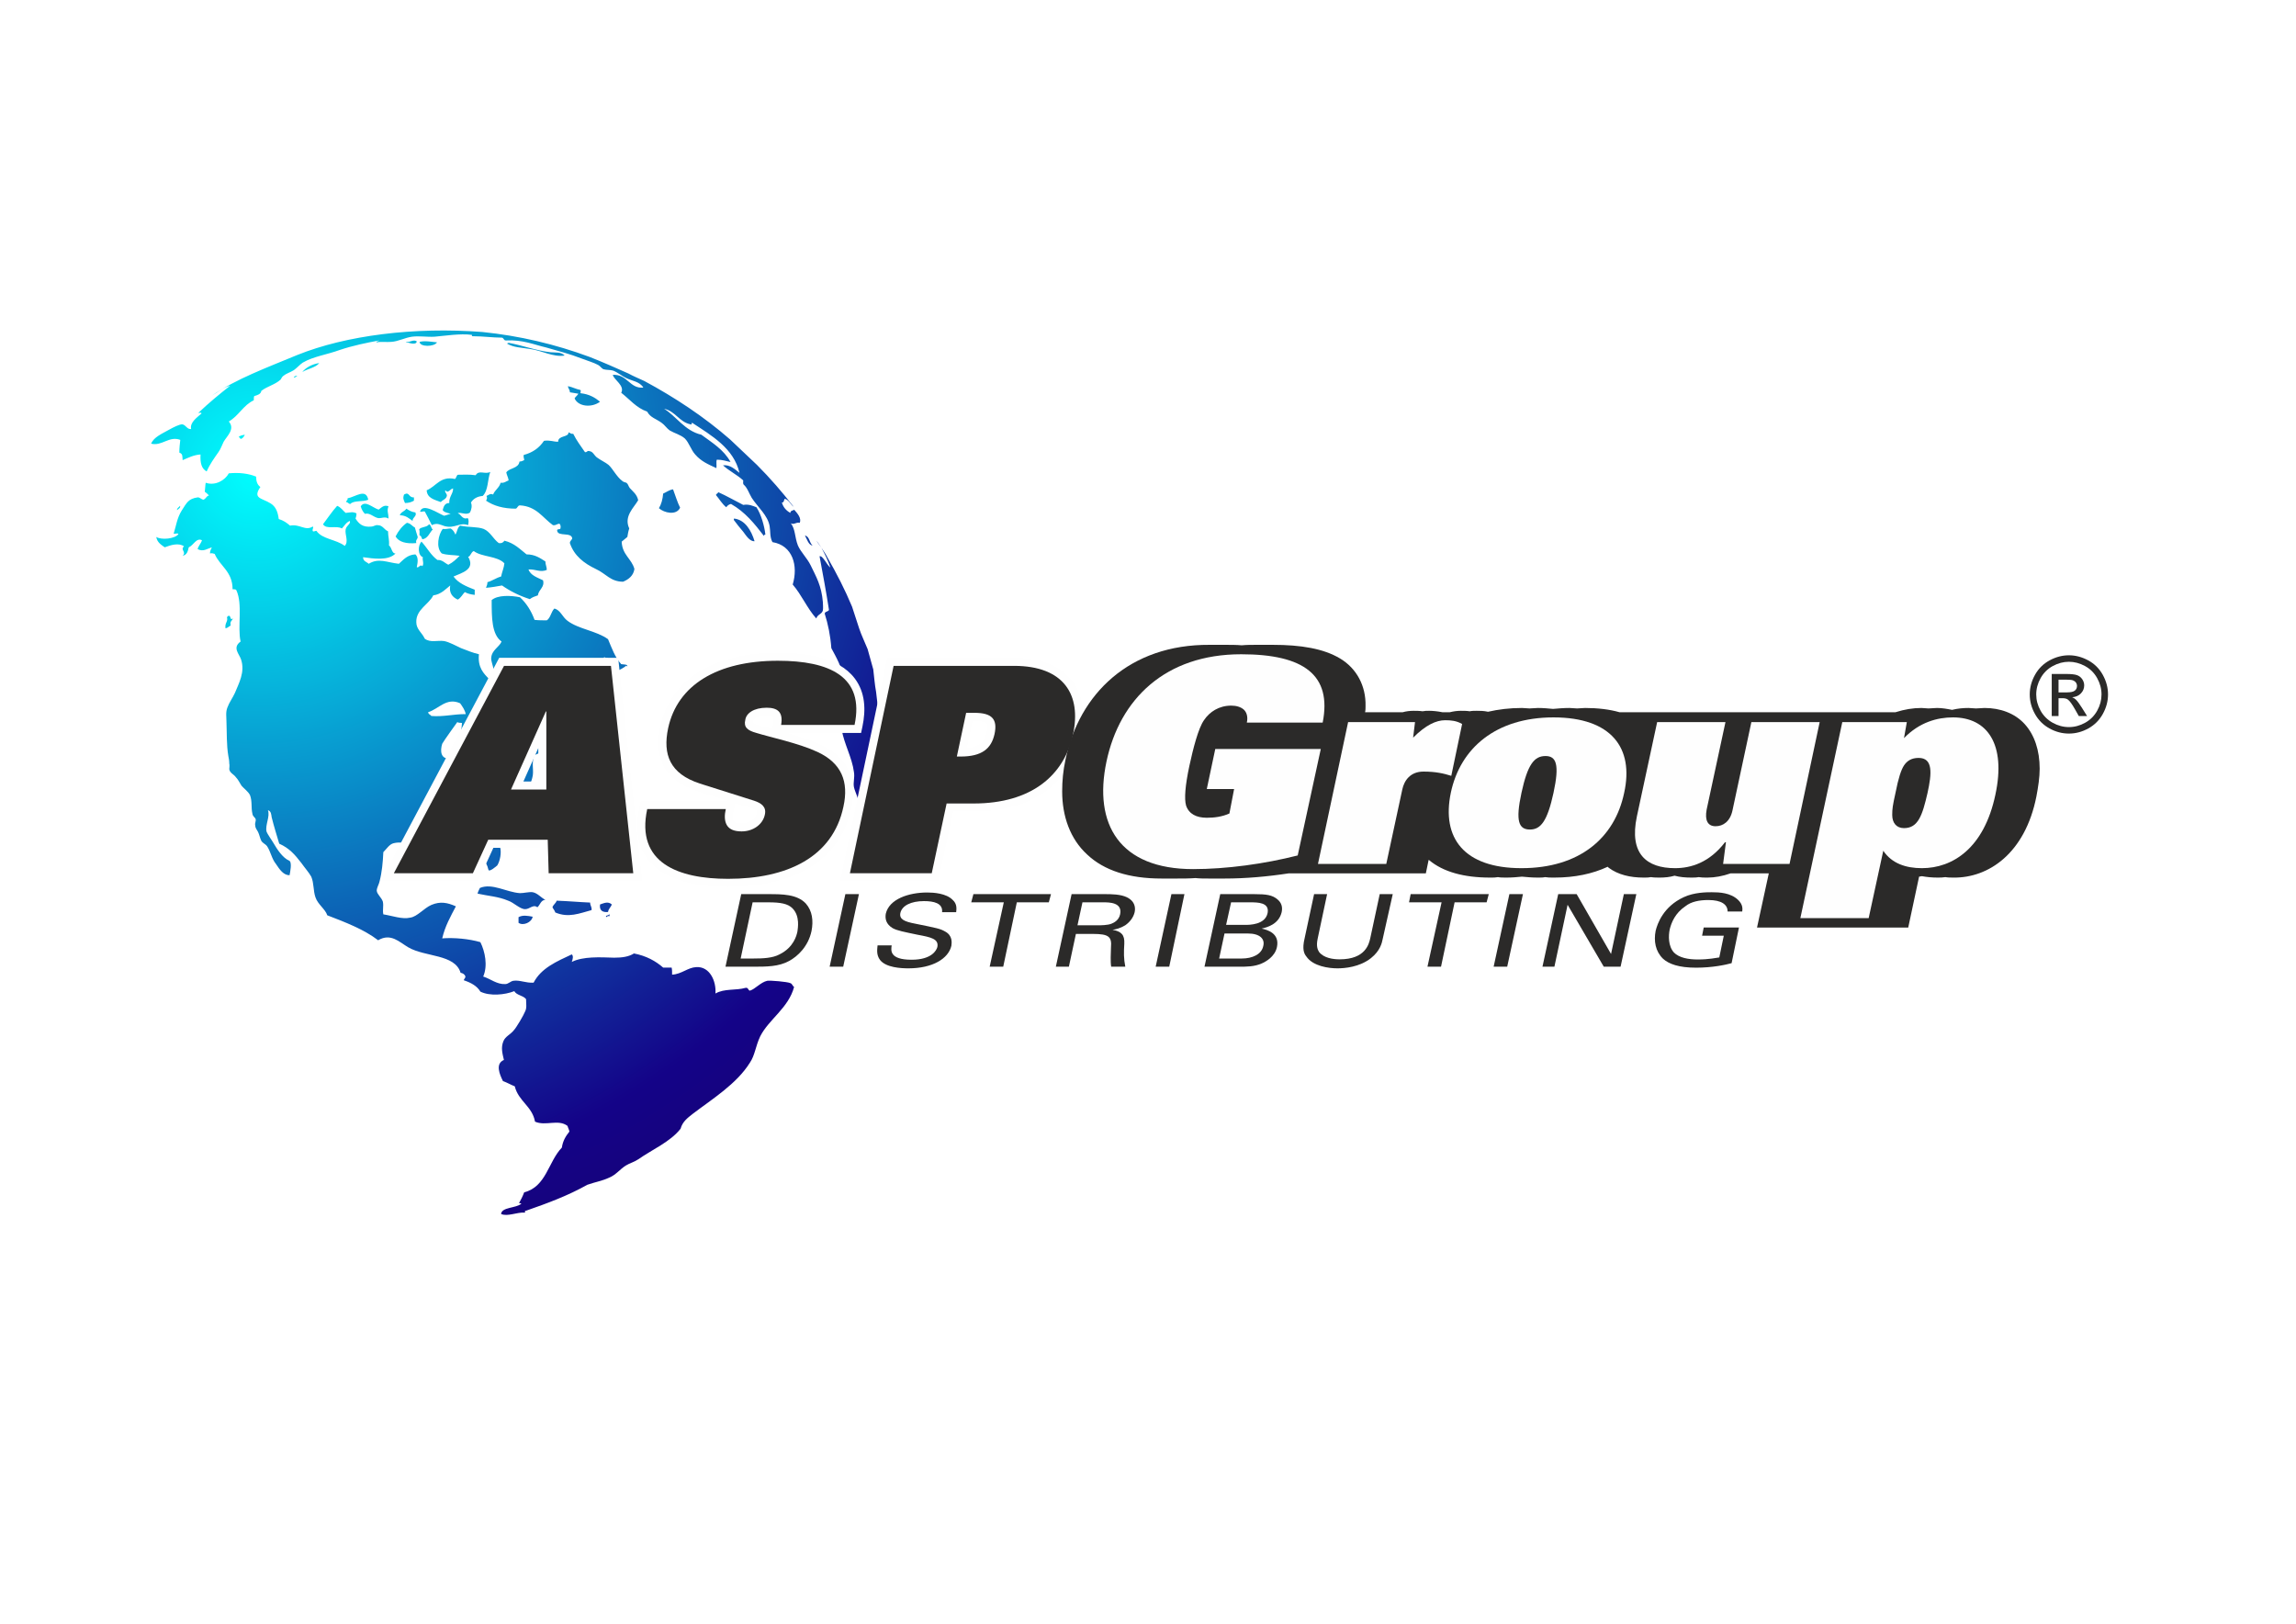 <?xml version="1.0" encoding="UTF-8"?>
<svg xmlns="http://www.w3.org/2000/svg" xmlns:xlink="http://www.w3.org/1999/xlink" width="841.89pt" height="595.276pt" viewBox="0 0 841.89 595.276" version="1.1">
<defs>
<clipPath id="clip1">
  <path d="M 55 121 L 326 121 L 326 446 L 55 446 Z M 55 121 "/>
</clipPath>
<clipPath id="clip2">
  <path d="M 146.602 188.906 C 148.848 188.906 150.059 190.113 151.266 190.977 C 151.266 189.594 152.996 189.25 152.305 187.867 C 150.922 187.695 150.059 187.176 149.023 186.484 C 148.332 187.523 146.949 187.695 146.602 188.906 Z M 126.91 184.066 C 127.602 184.066 127.773 184.758 128.465 184.758 C 129.676 183.375 133.129 184.066 135.031 183.203 C 134.164 178.887 130.367 182.168 127.43 182.688 C 127.602 183.551 126.91 183.375 126.91 184.066 Z M 110.848 136.391 C 112.746 135.184 115.684 134.836 117.066 133.109 C 114.301 133.457 111.883 135.012 110.848 136.391 Z M 138.828 186.832 C 136.586 186.141 133.82 183.203 132.266 185.621 C 132.613 186.832 133.129 187.695 133.82 188.387 C 135.547 187.867 136.93 189.594 138.656 189.941 C 139.867 190.113 141.074 189.25 142.457 190.113 C 142.457 188.039 141.766 187.352 142.457 185.621 C 140.73 184.93 139.867 186.141 138.828 186.832 Z M 152.648 199.098 C 152.305 197.887 153.168 197.715 153.168 196.852 C 152.82 195.812 152.477 194.605 152.133 193.395 C 151.094 192.879 150.574 191.84 149.195 191.668 C 147.469 192.879 146.086 194.605 145.047 196.676 C 146.258 198.75 149.023 199.441 152.648 199.098 Z M 148.504 184.414 C 149.887 184.414 150.922 184.066 151.785 183.551 L 151.785 182.34 C 149.711 182.512 150.23 180.094 148.156 181.305 C 147.641 182.688 147.984 183.203 148.504 184.414 Z M 152.82 125.164 C 151.957 124.473 150.574 125.164 149.887 125.336 C 149.195 125.164 148.156 125.508 149.367 125.508 C 150.402 125.855 152.648 126.547 152.82 125.164 Z M 212.762 142.957 C 211.035 142.609 209.996 141.918 208.27 141.574 C 208.27 142.438 208.961 142.785 208.961 143.82 C 209.996 143.992 211.035 144.164 212.07 144.34 C 211.727 145.027 211.035 145.375 210.688 146.066 C 212.07 149.176 217.078 149.52 220.016 147.273 C 218.117 145.719 216.043 144.512 212.934 144.164 C 212.59 143.82 213.281 143.301 212.762 142.957 Z M 108.945 137.773 C 108.254 137.773 107.91 137.945 107.738 138.465 C 108.254 138.465 109.465 137.43 108.945 137.773 Z M 202.57 332.621 C 202.914 333.312 203.434 333.832 203.605 334.523 C 208.441 336.594 212.418 334.867 216.906 333.66 C 217.078 332.449 216.391 332.105 216.391 330.895 C 212.242 330.723 208.789 330.375 204.125 330.203 C 203.781 331.242 202.914 331.586 202.57 332.621 Z M 190.133 336.25 L 190.133 338.324 C 191.859 339.531 194.969 338.148 195.316 336.078 C 193.414 335.73 191.688 335.387 190.133 336.25 Z M 222.434 336.25 C 222.609 335.902 222.953 335.73 223.473 335.902 C 223.473 335.559 223.645 335.215 223.297 335.215 C 223.297 335.73 221.57 335.559 222.434 336.25 Z M 89.773 159.367 C 88.91 159.539 87.871 159.711 87.527 160.23 C 87.871 160.402 88.047 160.574 88.219 160.922 C 89.082 160.75 89.426 160.059 89.773 159.367 Z M 82.691 230.363 C 83.555 230.188 83.898 229.672 84.59 229.324 C 84.246 227.77 84.938 227.77 85.453 226.734 C 84.07 227.598 84.938 225.699 83.727 225.699 C 83.727 226.043 83.383 226.043 83.207 226.215 C 83.727 227.941 82.344 228.289 82.691 230.363 Z M 220.016 331.586 C 219.672 334.004 221.227 334.523 222.953 334.348 C 223.125 333.141 223.988 332.621 224.336 331.586 C 222.953 330.375 221.57 331.066 220.016 331.586 Z M 65.934 185.449 C 65.762 185.969 64.898 186.141 64.898 187.004 C 65.418 186.66 66.453 185.969 65.934 185.449 Z M 197.043 332.621 C 198.078 331.758 198.25 330.031 199.98 329.859 C 198.598 329.34 197.215 327.441 195.316 327.094 C 193.934 326.922 192.207 327.441 190.652 327.441 C 185.641 327.094 180.461 323.641 175.969 325.539 C 175.621 326.23 175.277 326.922 175.105 327.613 C 178.906 328.477 182.707 328.648 186.332 330.203 C 188.406 330.895 190.652 333.312 192.551 333.312 C 194.277 333.312 195.488 331.414 197.043 332.621 Z M 280.648 195.988 C 280.301 192.879 279.094 188.559 277.367 185.969 C 275.984 185.449 274.602 184.758 272.527 185.105 C 269.418 183.551 266.484 181.82 263.375 180.441 C 263.199 180.957 262.684 180.957 262.512 181.477 C 263.719 182.859 264.754 184.758 266.309 185.969 C 266.656 185.449 267.176 184.93 268.039 184.758 C 273.219 187.695 276.676 192.012 280.129 196.504 C 280.129 196.16 280.301 195.988 280.648 195.988 Z M 297.922 199.961 C 296.711 198.922 296.887 196.676 295.156 196.332 C 295.848 197.543 296.539 199.961 297.922 199.961 Z M 323.66 275.617 C 322.969 268.191 322.105 260.938 321.242 253.68 C 320.723 250.918 320.551 248.152 320.203 245.391 C 319.512 242.797 318.824 240.379 318.133 237.961 C 317.094 235.371 315.887 232.953 315.023 230.363 C 314.16 227.77 313.297 225.008 312.43 222.414 C 309.84 216.195 306.73 210.152 303.449 204.449 C 302.758 203.07 301.895 201.859 301.203 200.824 C 302.414 203.07 303.621 205.488 304.484 208.078 C 303.102 207.043 301.723 203.586 300.512 203.934 C 301.723 210.496 302.93 216.887 303.969 223.625 C 303.621 224.316 302.414 224.145 302.414 225.008 C 303.621 228.809 304.484 232.953 304.832 237.617 C 306.559 240.898 308.977 244.871 309.148 249.016 C 309.148 251.781 308.285 254.543 308.285 257.309 C 308.113 260.59 308.285 264.219 308.633 267.5 C 309.496 272.684 312.43 277.691 313.121 283.047 C 313.469 285.121 312.777 286.848 313.121 288.574 C 313.641 290.82 315.195 293.066 314.848 295.656 C 315.715 296 316.922 295.828 317.785 296.176 C 318.305 297.555 318.996 298.766 318.996 300.492 C 320.031 300.84 320.723 301.184 321.586 301.527 C 322.277 296.348 324.867 291.684 325.043 286.5 C 325.043 283.047 324.176 279.246 323.66 275.617 Z M 301.203 200.824 C 300.512 199.785 299.996 198.922 299.305 198.23 C 299.996 199.098 300.512 199.961 301.203 200.824 Z M 168.715 257.828 C 169.578 259.035 170.441 260.246 170.785 261.801 C 166.121 261.801 162.668 262.836 158.176 262.492 C 157.832 261.973 157.141 261.973 156.969 261.109 C 160.941 259.898 163.703 255.582 168.715 257.828 Z M 166.121 275.273 C 165.777 276.137 165.258 277 165.258 278.035 C 161.633 278.555 161.285 275.445 162.148 272.684 C 162.668 271.645 167.676 264.734 167.676 264.734 C 168.195 265.082 168.887 264.91 169.406 265.082 C 169.23 267.5 168.887 269.918 167.852 272.164 C 167.504 273.199 166.812 274.238 166.121 275.273 Z M 179.25 265.945 C 179.77 266.809 180.113 267.672 179.941 269.227 C 178.387 269.574 176.66 269.746 175.105 269.055 C 176.141 266.809 173.031 264.391 171.305 263.699 C 172.859 261.281 173.723 262.145 175.621 263.355 C 177.004 264.391 178.387 265.082 179.25 265.945 Z M 185.641 269.055 C 186.504 269.227 186.68 269.918 187.543 269.746 C 187.887 269.574 187.887 269.055 187.887 268.711 L 188.75 268.711 C 189.27 269.398 188.922 269.574 189.098 270.609 C 188.234 271.129 187.023 271.301 185.816 271.473 C 185.469 270.953 185.297 269.918 185.641 269.055 Z M 289.801 360.434 C 288.766 359.914 282.375 359.395 281.34 359.57 C 278.922 360.086 276.848 362.68 274.949 363.195 C 274.258 363.023 274.43 361.988 273.391 362.16 C 269.766 363.195 265.621 362.332 262.336 364.234 C 262.684 359.742 260.266 354.215 255.254 354.559 C 252.145 354.73 249.898 357.152 246.445 357.324 C 246.445 356.289 246.445 355.422 246.273 354.73 L 243.164 354.73 C 240.398 352.312 236.945 350.414 232.453 349.551 C 230.555 350.758 228.137 351.105 225.199 351.105 C 220.016 350.934 213.797 350.586 209.652 352.66 C 209.996 351.797 210.344 350.414 209.652 349.895 C 204.125 352.488 198.426 354.906 195.66 360.262 C 192.723 360.434 190.652 359.223 188.234 359.57 C 187.195 359.742 186.332 360.777 185.297 360.777 C 182.188 360.949 179.941 358.879 177.18 358.016 C 178.906 354.043 177.867 348.859 176.141 345.406 C 171.996 344.195 166.469 343.676 162.148 344.023 C 163.188 339.531 165.258 335.902 167.16 332.277 C 164.051 330.895 161.457 330.375 158.176 331.758 C 155.414 332.969 152.996 336.078 150.402 336.422 C 147.469 337.113 143.84 335.73 140.559 335.215 C 140.211 333.484 140.73 332.277 140.383 330.551 C 139.867 328.996 138.312 327.957 138.141 326.574 C 138.141 325.367 139.004 324.156 139.176 323.121 C 140.039 319.84 140.383 316.211 140.559 312.41 C 141.766 311.203 142.805 309.477 144.355 309.129 C 148.848 308.094 150.574 310.684 153.684 310.855 C 154.895 311.031 156.793 310.684 157.832 310.168 C 158.867 309.82 159.559 308.438 160.941 308.094 C 164.223 307.059 167.504 307.402 170.961 307.23 C 173.551 307.23 174.07 307.574 174.758 310.34 C 175.797 313.621 178.387 315.52 179.078 318.805 C 179.25 320.012 182.188 317.422 182.359 317.25 C 183.395 315.52 183.914 312.586 183.395 310.684 C 183.051 309.301 182.016 308.266 181.496 306.883 C 180.977 305.676 181.152 304.293 180.633 303.086 C 182.531 299.285 187.023 298.418 189.613 295.656 C 190.48 294.621 191.516 293.238 192.207 292.027 C 193.07 290.301 194.625 287.363 195.141 285.293 C 196.008 282.527 194.625 279.938 196.008 276.828 C 198.941 275.445 202.227 274.41 204.645 272.684 C 204.125 272.164 203.605 271.645 203.434 270.781 C 204.297 269.398 205.68 267.5 206.543 266.809 C 207.234 262.664 207.754 258.52 208.441 254.543 C 209.996 254.027 211.035 252.988 212.934 252.816 C 212.934 252.125 212.07 251.953 212.242 250.918 C 210.688 250.918 207.406 250.918 206.887 249.191 C 209.652 245.391 216.906 247.117 220.363 244.008 C 220.707 242.797 221.055 241.762 221.57 240.898 C 222.262 241.418 222.781 241.07 223.125 241.59 C 222.609 243.664 221.57 246.254 222.262 248.152 C 224.508 246.598 227.617 245.734 229.691 244.008 C 229.691 244.18 229.863 244.18 230.035 244.352 C 230.207 243.488 228.828 243.664 227.789 243.488 C 225.543 241.07 224.336 237.617 222.953 234.336 C 218.637 231.227 212.242 230.707 208.098 227.598 C 206.199 226.215 205.508 223.625 203.262 223.105 C 202.051 224.316 201.879 226.562 200.496 227.426 C 198.941 227.426 197.387 227.426 196.008 227.254 C 194.797 223.969 193.07 221.207 190.652 218.961 C 187.195 218.27 182.531 218.098 180.285 219.996 C 180.285 226.387 180.285 232.605 183.914 235.199 C 183.051 237.27 180.285 238.309 180.113 241.242 C 179.941 243.316 182.879 247.637 179.422 249.016 C 177.352 246.945 175.105 244.699 175.621 239.863 C 173.379 239.344 171.305 238.48 169.059 237.617 C 167.16 236.754 164.742 235.371 162.84 235.023 C 160.422 234.68 157.832 235.715 155.758 234.16 C 154.723 231.914 152.648 230.707 152.648 228.117 C 152.477 223.453 157.312 221.551 158.867 218.27 C 161.805 217.926 163.703 215.68 165.086 214.641 C 164.566 217.406 165.949 218.961 167.852 219.824 C 169.059 219.133 169.578 217.926 170.441 217.062 C 171.305 217.578 172.516 217.926 174.07 218.098 L 174.07 216.195 C 170.961 214.988 168.023 213.777 166.297 211.359 C 169.406 209.977 174.414 208.77 171.648 204.105 C 172.516 204.105 172.688 202.379 173.723 202.031 C 176.66 204.277 182.359 203.758 184.949 206.523 C 184.777 208.25 184.086 209.633 183.742 211.359 C 181.84 211.879 180.633 212.914 178.73 213.434 C 178.73 214.469 178.387 214.816 178.215 215.508 C 180.285 215.332 182.188 214.988 184.086 214.641 C 187.023 216.715 190.48 218.441 194.277 219.652 C 195.141 218.961 196.18 218.617 197.215 218.27 C 197.562 216.023 199.805 215.332 199.117 212.742 C 197.043 211.707 194.625 211.016 193.762 208.77 C 196.352 208.598 198.078 209.977 200.496 208.941 C 200.496 207.734 199.98 207.043 199.98 205.832 C 198.078 204.625 196.18 203.242 193.07 203.242 C 190.652 201.34 188.578 199.098 184.949 198.23 C 184.605 198.75 184.086 199.27 182.879 199.098 C 180.805 197.543 179.77 194.949 177.352 193.914 C 175.105 193.051 171.996 193.395 168.715 192.703 C 167.676 193.395 167.676 194.949 166.984 195.988 C 166.641 195.121 166.121 194.258 165.258 193.742 C 164.223 193.742 163.531 194.086 162.324 193.914 C 160.77 195.988 159.73 200.652 161.977 202.895 C 164.051 203.586 166.121 203.414 168.539 203.758 C 167.332 204.969 166.121 206.18 164.395 207.043 C 163.188 206.523 162.148 205.141 160.422 205.316 C 158.004 203.586 156.621 200.824 154.551 198.578 C 153.168 199.961 153.168 203.586 155.066 204.277 C 154.723 205.141 155.586 206.523 154.895 207.559 C 154.031 206.695 153.512 208.426 152.82 207.906 C 153.168 206.352 153.512 204.277 152.305 203.242 C 149.367 203.414 147.984 205.141 146.258 206.695 C 141.766 206.18 138.828 204.449 135.203 206.695 C 134.512 206.004 133.129 205.832 133.129 204.277 C 136.93 204.797 142.457 205.66 145.047 202.895 C 143.668 203.07 143.668 200.652 142.629 199.961 C 142.805 197.887 142.285 196.676 142.285 194.777 C 140.902 194.258 140.383 192.531 138.484 192.531 C 137.793 192.359 136.93 193.051 136.238 193.051 C 132.957 193.395 131.574 192.012 130.367 190.113 C 130.539 189.594 130.711 189.078 130.711 188.215 C 129.328 187.523 128.637 187.867 126.738 188.039 C 125.703 187.176 125.012 185.969 123.629 185.449 C 121.73 187.523 120.176 189.941 118.445 192.188 C 119.656 194.258 123.285 192.531 125.355 193.742 C 126.219 192.879 126.91 191.496 128.293 190.977 C 128.637 192.188 127.082 192.531 126.738 194.086 C 126.395 195.988 127.949 198.578 126.395 200.133 C 123.285 197.715 118.102 197.715 116.027 194.605 C 115.512 194.605 114.82 195.121 114.648 194.605 C 114.473 193.914 115.164 193.223 114.648 193.051 C 111.883 194.777 109.984 192.012 106.355 192.703 C 105.145 191.668 103.938 190.805 102.211 190.285 C 101.863 187.695 101.172 185.797 99.273 184.586 C 95.992 182.512 92.535 182.859 95.473 178.539 C 94.262 177.676 93.918 176.293 93.918 174.738 C 90.98 173.531 87.527 173.184 83.898 173.531 C 82.516 176.121 78.891 178.195 75.434 176.984 C 75.262 177.848 75.262 178.887 75.09 180.27 C 75.609 180.613 76.125 181.133 76.645 181.648 C 75.609 181.82 75.609 182.859 74.57 183.203 C 73.707 183.031 73.363 182.34 72.5 182.34 C 69.043 182.859 68.527 184.242 66.625 187.176 C 64.898 189.941 64.555 192.879 63.688 195.641 C 64.207 195.812 65.242 195.297 65.418 195.812 C 64.207 197.543 59.199 198.059 57.297 196.852 C 57.645 198.922 59.199 199.785 60.406 200.652 C 62.652 199.785 65.59 198.922 67.488 200.305 C 65.934 201.516 68.527 202.379 66.973 203.758 C 68.527 203.414 68.871 202.207 69.215 200.652 C 70.945 199.961 71.98 197.023 74.055 198.059 C 73.707 199.27 72.5 200.477 72.5 201.34 C 74.57 202.379 75.953 201.168 77.68 200.652 C 77.336 201.34 76.988 202.031 76.988 202.895 C 77.68 202.723 78.199 202.895 78.719 203.07 C 80.617 207.559 85.281 209.461 85.281 216.023 C 85.973 216.023 86.492 216.023 86.664 216.371 C 89.082 221.551 87.008 229.844 88.219 235.199 C 85.109 237.445 87.699 239.688 88.391 241.762 C 89.945 246.426 87.527 250.57 86.145 254.027 C 85.281 255.926 84.07 257.48 83.383 259.383 C 82.691 261.109 83.035 262.836 83.035 264.562 C 83.207 268.883 83.035 273.027 83.727 277.172 C 83.898 278.035 84.07 278.902 84.07 279.938 C 84.246 280.457 84.07 281.664 84.07 282.012 C 84.246 283.391 85.801 283.91 86.492 284.945 C 87.355 285.809 87.871 287.02 88.562 288.055 C 89.426 289.094 90.98 290.129 91.672 291.512 C 92.535 293.758 92.02 296 92.535 298.246 C 92.711 299.457 93.398 299.457 93.746 300.32 C 93.918 301.012 93.398 301.703 93.574 302.566 C 93.574 303.43 94.09 304.121 94.609 304.984 C 95.129 306.02 95.301 307.23 95.82 308.266 C 96.336 309.129 97.371 309.477 97.891 310.168 C 99.273 312.238 99.617 314.828 101.172 316.73 C 102.555 318.805 103.938 320.875 106.184 320.875 C 106.355 319.84 107.219 316.039 106.012 315.52 C 103.59 314.484 101.52 311.203 100.309 309.129 C 99.617 307.922 98.062 305.848 97.719 304.812 C 97.199 302.395 99.102 299.285 98.238 297.039 C 99.445 297.383 99.445 298.594 99.617 299.629 C 100.48 303.086 101.52 306.367 102.383 309.301 C 106.184 311.031 108.082 313.277 110.5 316.383 C 111.711 318.113 113.266 319.84 114.129 321.395 C 115.164 323.812 114.82 326.574 115.684 328.996 C 116.547 331.586 119.309 333.312 120 335.559 C 126.738 338.148 133.477 340.742 138.656 344.715 C 143.32 341.949 146.43 345.406 149.711 347.305 C 155.93 350.934 166.812 349.723 168.887 356.633 C 169.75 356.805 170.27 357.152 170.613 357.84 C 170.785 358.707 170.094 358.707 170.094 359.395 C 172.688 360.262 174.934 361.469 176.141 363.543 C 179.598 365.27 185.125 364.75 188.578 363.371 C 189.441 364.926 191.859 364.926 192.898 366.305 C 192.898 368.207 193.242 369.414 192.551 370.797 C 192.031 372.18 189.27 376.844 188.406 377.707 C 187.195 379.262 185.297 379.953 184.605 381.68 C 183.57 384.098 184.262 386.344 184.777 388.59 C 181.496 389.973 183.223 393.945 184.434 396.363 C 185.988 396.879 187.371 397.746 188.75 398.262 C 190.133 403.789 195.141 405.516 196.18 411.219 C 200.152 412.945 204.645 410.18 208.098 412.773 C 208.27 413.465 208.617 413.98 208.789 414.844 C 207.406 416.574 206.371 418.301 206.023 420.719 C 201.016 425.902 200.324 435.055 192.207 437.129 C 191.688 438.512 190.996 439.891 190.305 441.102 C 190.652 441.102 190.996 441.102 191.168 441.273 C 189.27 443 183.914 442.484 183.742 445.074 C 186.16 446.109 189.441 444.383 192.379 444.555 C 192.898 444.211 192.031 443.863 192.898 443.863 C 200.844 441.102 208.27 438.336 215.352 434.363 C 218.289 433.328 220.707 432.984 223.297 431.773 C 225.891 430.738 227.273 428.664 229.516 427.281 C 230.898 426.418 232.453 426.074 234.008 425.035 C 239.191 421.41 245.754 418.645 249.555 413.809 C 250.246 411.219 252.145 409.836 253.875 408.453 C 261.129 402.926 270.109 397.398 274.949 389.625 C 276.848 386.863 277.02 383.578 278.746 379.953 C 281.855 373.734 289.113 369.59 291.184 361.816 C 290.668 361.641 290.492 360.605 289.801 360.434 Z M 297.23 207.215 C 295.848 204.449 293.602 202.379 292.566 199.961 C 291.355 196.852 291.703 194.086 289.977 191.84 C 291.184 192.531 291.875 191.324 293.258 191.668 C 293.949 189.941 292.395 188.215 291.184 186.832 C 291.184 187.176 289.801 187.004 289.801 188.039 C 288.246 187.176 287.211 185.969 286.691 184.242 C 287.559 184.242 287.383 183.375 287.73 182.859 C 289.285 183.203 289.977 185.105 291.012 185.797 C 286.867 180.441 282.375 175.258 277.539 170.422 C 274.258 167.312 270.973 164.203 267.691 161.094 C 258.191 152.801 247.48 145.719 236.254 139.676 C 234.355 138.809 232.281 137.945 230.383 136.91 C 225.719 134.836 221.055 132.766 216.215 130.863 C 203.605 126.199 190.48 123.09 176.832 121.711 C 151.957 119.809 126.91 122.918 108.945 130.172 C 97.719 134.836 86.836 138.809 77.68 145.027 C 79.926 143.82 81.652 142.094 84.418 141.402 C 80.445 144.512 76.473 147.793 72.672 151.422 C 73.016 151.422 73.879 151.074 73.879 151.594 C 72.152 153.148 69.562 154.875 70.082 157.293 C 68.527 157.465 68.18 155.738 66.797 155.566 C 65.762 155.566 63.688 156.602 62.133 157.465 C 59.371 159.02 56.434 160.23 55.398 162.648 C 59.371 163.684 61.961 159.711 66.105 161.266 C 65.934 162.82 65.762 164.203 65.762 165.93 C 67.145 166.449 66.797 167.312 66.973 168.695 C 69.043 167.832 70.945 166.793 73.535 166.621 C 73.363 169.73 73.879 171.805 75.781 172.84 C 76.988 170.074 78.543 168.004 80.098 165.758 C 80.965 164.547 81.309 163.34 82 161.957 C 83.207 159.883 86.316 157.293 83.898 154.531 C 87.527 152.457 89.254 148.484 93.055 146.758 C 93.055 146.238 93.055 145.547 93.227 145.203 C 94.438 144.855 95.645 144.512 95.82 143.301 C 98.062 141.574 100.828 141.055 102.902 139.156 C 103.246 138.637 103.418 138.121 103.938 137.773 C 104.973 136.91 106.355 136.566 107.738 135.703 C 108.945 134.836 109.984 133.629 111.02 132.938 C 114.82 130.691 120 130 124.664 128.273 C 129.328 126.719 134.34 125.684 139.004 124.82 C 138.828 125.164 137.621 125.164 138.141 125.508 C 140.039 125.164 141.594 125.508 143.492 125.336 C 146.086 125.164 148.504 123.781 151.094 123.438 C 153.684 123.09 156.621 123.609 159.387 123.438 C 163.359 123.09 168.715 122.227 172.859 122.746 C 173.551 122.918 172.516 123.266 173.379 123.266 C 177.18 123.266 180.633 123.781 183.914 123.781 C 184.777 123.781 184.605 124.82 185.469 124.82 C 191.688 124.473 195.832 126.375 200.324 127.41 C 205.16 128.793 209.133 129.828 213.105 131.383 C 215.352 132.246 217.77 132.938 219.324 133.801 C 220.016 134.148 220.535 135.012 221.227 135.355 C 222.434 135.703 223.645 135.527 224.852 135.875 C 226.582 136.566 228.137 137.945 229.691 138.637 C 231.762 139.676 234.527 139.848 235.91 142.094 C 230.898 142.609 230.035 137.082 224.68 137.43 C 225.199 139.328 229.172 141.402 227.789 143.992 C 230.898 146.41 233.316 149.52 237.289 150.902 C 238.5 153.148 240.574 153.492 242.645 155.047 C 243.684 155.738 244.547 157.121 245.582 157.812 C 247.309 158.848 249.555 159.367 251.109 160.75 C 252.664 162.301 253.355 164.895 254.91 166.621 C 257.156 169.211 259.746 170.25 262.684 171.629 C 262.855 170.766 262.512 169.211 262.855 168.52 C 264.93 168.52 266.137 169.039 267.863 169.387 C 265.445 164.895 261.129 162.301 257.156 159.367 C 251.109 157.984 247.828 152.457 243.508 149.867 C 247.656 150.73 249.035 154.703 253.184 155.566 C 253.875 155.91 253.355 154.875 253.875 155.047 C 260.957 159.711 269.074 164.375 271.148 173.359 C 269.594 172.148 267.691 170.25 265.102 170.594 C 267.348 172.668 270.281 174.051 272.527 176.121 C 272.527 176.641 272.355 177.332 272.703 177.676 C 274.082 178.887 274.602 180.785 275.637 182.512 C 277.883 185.969 281.512 188.906 282.203 192.879 C 282.547 194.777 282.203 196.852 283.238 198.75 C 290.668 199.961 292.738 207.387 290.668 214.297 C 293.949 218.098 296.02 223.105 299.305 226.734 C 299.82 225.18 301.375 225.18 301.723 223.797 C 301.895 222.934 301.723 221.379 301.723 220.688 C 301.203 214.641 299.305 211.531 297.23 207.215 Z M 183.57 176.984 C 183.051 178.887 181.496 179.578 180.805 181.305 C 179.77 180.785 179.25 181.477 178.387 181.82 C 178.73 182.512 178.559 183.031 178.215 183.551 C 180.977 185.449 184.605 186.484 189.098 186.484 C 189.789 186.312 189.789 185.277 190.652 185.277 C 196.695 185.621 198.941 189.77 202.742 192.531 C 203.953 192.703 204.125 192.012 205.16 192.012 C 205.508 192.359 205.68 192.879 205.508 193.742 C 205.332 194.258 204.125 193.742 204.297 194.605 C 204.645 196.852 209.48 194.949 209.824 197.367 C 209.652 198.059 208.961 198.23 208.961 199.098 C 210.516 203.758 214.145 206.523 218.461 208.598 C 222.262 210.324 223.816 213.262 228.48 213.262 C 230.555 212.398 232.281 211.016 232.625 208.598 C 231.59 204.797 228.137 203.414 227.961 198.578 C 228.652 198.059 229.344 197.367 230.035 196.852 C 230.207 195.812 230.383 194.777 230.727 193.742 C 228.652 189.25 232.453 186.141 234.008 183.375 C 233.488 181.133 232.109 180.27 230.898 178.887 C 230.383 178.195 230.383 177.504 229.691 176.984 C 229.344 176.812 228.652 176.812 228.137 176.293 C 226.062 174.738 224.68 171.805 223.125 170.422 C 222.09 169.559 220.188 168.695 218.809 167.656 C 217.77 166.793 217.426 165.586 216.215 165.41 C 215.18 165.066 215.352 165.93 214.488 165.758 C 212.934 163.512 211.379 161.438 210.172 159.02 C 209.309 159.195 209.133 158.676 208.441 158.504 C 208.617 160.402 204.645 159.539 204.645 161.957 C 202.914 161.957 201.535 161.266 199.461 161.613 C 197.734 164.203 195.316 165.93 192.031 166.793 C 191.859 167.656 192.207 168.004 192.207 168.695 C 191.688 168.867 191.344 169.211 190.48 169.211 C 190.133 171.805 186.852 171.457 185.641 173.184 C 185.816 174.223 186.332 174.914 186.504 176.121 C 185.469 176.469 184.949 177.16 183.57 176.984 Z M 153.859 125.336 C 153.859 127.238 159.215 127.238 160.25 125.508 C 158.348 125.336 155.758 124.82 153.859 125.336 Z M 153.859 196.332 C 154.551 196.332 154.551 197.367 154.895 197.715 C 156.969 197.367 157.484 195.297 158.695 194.086 C 158.004 193.742 158.176 192.531 157.312 192.188 C 156.621 193.395 154.375 193.051 153.684 194.086 C 154.031 194.949 153.684 195.812 153.859 196.332 Z M 174.414 174.223 C 171.824 173.875 170.094 174.051 167.852 174.051 C 167.332 174.395 167.332 175.258 166.812 175.602 C 161.457 174.395 159.902 178.367 156.449 179.75 C 156.621 182.688 159.387 183.203 161.633 184.066 C 162.324 183.203 163.703 183.031 163.875 181.648 C 163.875 180.957 162.84 180.27 163.359 179.75 C 164.223 181.133 165.086 179.23 166.121 179.059 C 166.297 180.785 164.566 182.168 164.742 184.414 C 163.012 184.414 162.668 185.797 162.324 187.004 C 162.84 187.867 164.223 188.039 165.258 188.387 C 164.395 188.559 163.703 188.906 162.84 189.078 C 160.594 188.215 155.066 184.242 154.031 187.523 C 154.203 187.867 155.066 187.352 155.758 187.523 C 156.621 189.078 157.484 190.805 158.348 192.531 C 160.25 191.496 161.805 192.531 163.012 192.879 C 166.812 193.914 168.539 191.324 171.648 192.531 C 171.824 191.668 171.996 190.461 171.477 189.941 C 169.406 190.633 169.059 188.387 167.852 188.215 C 168.715 187.523 170.961 189.078 172.34 187.867 C 172.859 186.832 173.203 185.449 172.688 184.242 C 173.551 182.859 174.934 181.996 177.004 181.82 C 179.078 179.75 178.73 175.949 179.77 173.012 C 177.867 174.051 175.621 172.148 174.414 174.223 Z M 249.383 186.141 C 248.344 184.066 247.656 181.648 246.793 179.402 C 245.41 179.578 244.371 180.441 243.164 180.957 C 242.992 183.031 242.473 184.93 241.609 186.312 C 243.508 188.039 248 189.078 249.383 186.141 Z M 269.246 190.113 C 269.074 190.113 269.074 190.285 269.074 190.633 C 270.109 192.012 271.32 193.566 272.527 194.949 C 273.566 196.332 274.949 198.578 276.676 198.406 C 275.465 194.434 273.219 190.633 269.246 190.113 Z M 207.062 130.348 C 205.68 128.965 203.953 129.309 201.879 129.137 C 196.871 128.617 191.344 126.547 186.504 125.684 C 186.332 125.855 185.988 125.684 185.988 126.027 C 188.406 127.41 190.996 127.41 194.277 127.93 C 198.598 128.445 202.742 131.039 207.062 130.348 "/>
</clipPath>
<radialGradient id="radial0" gradientUnits="userSpaceOnUse" cx="0" cy="0" fx="0" fy="0" r="0.5" gradientTransform="matrix(716.984,0,0,-716.984,93.148,172.018)">
<stop offset="0" style="stop-color:rgb(0.02%,99.742%,99.878%);stop-opacity:1;"/>
<stop offset="0.004" style="stop-color:rgb(0.06%,99.226%,99.634%);stop-opacity:1;"/>
<stop offset="0.008" style="stop-color:rgb(0.101%,98.712%,99.391%);stop-opacity:1;"/>
<stop offset="0.012" style="stop-color:rgb(0.14%,98.198%,99.147%);stop-opacity:1;"/>
<stop offset="0.016" style="stop-color:rgb(0.182%,97.684%,98.904%);stop-opacity:1;"/>
<stop offset="0.02" style="stop-color:rgb(0.223%,97.168%,98.66%);stop-opacity:1;"/>
<stop offset="0.023" style="stop-color:rgb(0.262%,96.654%,98.418%);stop-opacity:1;"/>
<stop offset="0.027" style="stop-color:rgb(0.304%,96.14%,98.175%);stop-opacity:1;"/>
<stop offset="0.031" style="stop-color:rgb(0.343%,95.625%,97.931%);stop-opacity:1;"/>
<stop offset="0.035" style="stop-color:rgb(0.385%,95.11%,97.688%);stop-opacity:1;"/>
<stop offset="0.039" style="stop-color:rgb(0.426%,94.595%,97.444%);stop-opacity:1;"/>
<stop offset="0.043" style="stop-color:rgb(0.465%,94.081%,97.202%);stop-opacity:1;"/>
<stop offset="0.047" style="stop-color:rgb(0.507%,93.567%,96.959%);stop-opacity:1;"/>
<stop offset="0.051" style="stop-color:rgb(0.548%,93.051%,96.715%);stop-opacity:1;"/>
<stop offset="0.055" style="stop-color:rgb(0.587%,92.537%,96.472%);stop-opacity:1;"/>
<stop offset="0.059" style="stop-color:rgb(0.629%,92.023%,96.228%);stop-opacity:1;"/>
<stop offset="0.062" style="stop-color:rgb(0.668%,91.508%,95.985%);stop-opacity:1;"/>
<stop offset="0.066" style="stop-color:rgb(0.71%,90.993%,95.743%);stop-opacity:1;"/>
<stop offset="0.07" style="stop-color:rgb(0.751%,90.479%,95.499%);stop-opacity:1;"/>
<stop offset="0.074" style="stop-color:rgb(0.79%,89.964%,95.256%);stop-opacity:1;"/>
<stop offset="0.078" style="stop-color:rgb(0.832%,89.45%,95.012%);stop-opacity:1;"/>
<stop offset="0.082" style="stop-color:rgb(0.873%,88.936%,94.769%);stop-opacity:1;"/>
<stop offset="0.086" style="stop-color:rgb(0.912%,88.42%,94.527%);stop-opacity:1;"/>
<stop offset="0.09" style="stop-color:rgb(0.954%,87.906%,94.283%);stop-opacity:1;"/>
<stop offset="0.094" style="stop-color:rgb(0.993%,87.392%,94.04%);stop-opacity:1;"/>
<stop offset="0.098" style="stop-color:rgb(1.035%,86.877%,93.796%);stop-opacity:1;"/>
<stop offset="0.102" style="stop-color:rgb(1.076%,86.362%,93.553%);stop-opacity:1;"/>
<stop offset="0.105" style="stop-color:rgb(1.115%,85.847%,93.311%);stop-opacity:1;"/>
<stop offset="0.109" style="stop-color:rgb(1.157%,85.333%,93.066%);stop-opacity:1;"/>
<stop offset="0.113" style="stop-color:rgb(1.198%,84.819%,92.824%);stop-opacity:1;"/>
<stop offset="0.117" style="stop-color:rgb(1.237%,84.303%,92.58%);stop-opacity:1;"/>
<stop offset="0.121" style="stop-color:rgb(1.279%,83.789%,92.337%);stop-opacity:1;"/>
<stop offset="0.125" style="stop-color:rgb(1.318%,83.275%,92.094%);stop-opacity:1;"/>
<stop offset="0.129" style="stop-color:rgb(1.36%,82.761%,91.85%);stop-opacity:1;"/>
<stop offset="0.133" style="stop-color:rgb(1.401%,82.245%,91.608%);stop-opacity:1;"/>
<stop offset="0.137" style="stop-color:rgb(1.44%,81.731%,91.364%);stop-opacity:1;"/>
<stop offset="0.141" style="stop-color:rgb(1.482%,81.216%,91.121%);stop-opacity:1;"/>
<stop offset="0.145" style="stop-color:rgb(1.523%,80.702%,90.878%);stop-opacity:1;"/>
<stop offset="0.148" style="stop-color:rgb(1.562%,80.186%,90.634%);stop-opacity:1;"/>
<stop offset="0.152" style="stop-color:rgb(1.604%,79.672%,90.392%);stop-opacity:1;"/>
<stop offset="0.156" style="stop-color:rgb(1.643%,79.158%,90.147%);stop-opacity:1;"/>
<stop offset="0.16" style="stop-color:rgb(1.685%,78.644%,89.905%);stop-opacity:1;"/>
<stop offset="0.164" style="stop-color:rgb(1.726%,78.13%,89.662%);stop-opacity:1;"/>
<stop offset="0.168" style="stop-color:rgb(1.765%,77.614%,89.418%);stop-opacity:1;"/>
<stop offset="0.172" style="stop-color:rgb(1.807%,77.1%,89.175%);stop-opacity:1;"/>
<stop offset="0.176" style="stop-color:rgb(1.848%,76.585%,88.931%);stop-opacity:1;"/>
<stop offset="0.18" style="stop-color:rgb(1.888%,76.071%,88.689%);stop-opacity:1;"/>
<stop offset="0.184" style="stop-color:rgb(1.929%,75.555%,88.446%);stop-opacity:1;"/>
<stop offset="0.188" style="stop-color:rgb(1.968%,75.041%,88.202%);stop-opacity:1;"/>
<stop offset="0.191" style="stop-color:rgb(2.01%,74.527%,87.959%);stop-opacity:1;"/>
<stop offset="0.195" style="stop-color:rgb(2.051%,74.013%,87.715%);stop-opacity:1;"/>
<stop offset="0.199" style="stop-color:rgb(2.09%,73.497%,87.473%);stop-opacity:1;"/>
<stop offset="0.203" style="stop-color:rgb(2.132%,72.983%,87.23%);stop-opacity:1;"/>
<stop offset="0.207" style="stop-color:rgb(2.173%,72.469%,86.986%);stop-opacity:1;"/>
<stop offset="0.211" style="stop-color:rgb(2.213%,71.954%,86.743%);stop-opacity:1;"/>
<stop offset="0.215" style="stop-color:rgb(2.254%,71.439%,86.499%);stop-opacity:1;"/>
<stop offset="0.219" style="stop-color:rgb(2.293%,70.924%,86.256%);stop-opacity:1;"/>
<stop offset="0.223" style="stop-color:rgb(2.335%,70.41%,86.014%);stop-opacity:1;"/>
<stop offset="0.227" style="stop-color:rgb(2.376%,69.896%,85.77%);stop-opacity:1;"/>
<stop offset="0.23" style="stop-color:rgb(2.415%,69.38%,85.527%);stop-opacity:1;"/>
<stop offset="0.234" style="stop-color:rgb(2.457%,68.866%,85.283%);stop-opacity:1;"/>
<stop offset="0.238" style="stop-color:rgb(2.498%,68.352%,85.04%);stop-opacity:1;"/>
<stop offset="0.242" style="stop-color:rgb(2.538%,67.838%,84.798%);stop-opacity:1;"/>
<stop offset="0.246" style="stop-color:rgb(2.579%,67.323%,84.554%);stop-opacity:1;"/>
<stop offset="0.25" style="stop-color:rgb(2.618%,66.808%,84.311%);stop-opacity:1;"/>
<stop offset="0.254" style="stop-color:rgb(2.66%,66.293%,84.067%);stop-opacity:1;"/>
<stop offset="0.258" style="stop-color:rgb(2.701%,65.779%,83.824%);stop-opacity:1;"/>
<stop offset="0.262" style="stop-color:rgb(2.74%,65.265%,83.582%);stop-opacity:1;"/>
<stop offset="0.266" style="stop-color:rgb(2.782%,64.749%,83.337%);stop-opacity:1;"/>
<stop offset="0.27" style="stop-color:rgb(2.823%,64.235%,83.095%);stop-opacity:1;"/>
<stop offset="0.273" style="stop-color:rgb(2.863%,63.721%,82.851%);stop-opacity:1;"/>
<stop offset="0.277" style="stop-color:rgb(2.904%,63.206%,82.608%);stop-opacity:1;"/>
<stop offset="0.281" style="stop-color:rgb(2.943%,62.691%,82.365%);stop-opacity:1;"/>
<stop offset="0.285" style="stop-color:rgb(2.985%,62.177%,82.121%);stop-opacity:1;"/>
<stop offset="0.289" style="stop-color:rgb(3.026%,61.662%,81.879%);stop-opacity:1;"/>
<stop offset="0.293" style="stop-color:rgb(3.065%,61.148%,81.635%);stop-opacity:1;"/>
<stop offset="0.297" style="stop-color:rgb(3.107%,60.632%,81.392%);stop-opacity:1;"/>
<stop offset="0.301" style="stop-color:rgb(3.148%,60.118%,81.148%);stop-opacity:1;"/>
<stop offset="0.305" style="stop-color:rgb(3.188%,59.604%,80.905%);stop-opacity:1;"/>
<stop offset="0.309" style="stop-color:rgb(3.229%,59.09%,80.663%);stop-opacity:1;"/>
<stop offset="0.312" style="stop-color:rgb(3.268%,58.575%,80.418%);stop-opacity:1;"/>
<stop offset="0.316" style="stop-color:rgb(3.31%,58.06%,80.176%);stop-opacity:1;"/>
<stop offset="0.32" style="stop-color:rgb(3.351%,57.545%,79.932%);stop-opacity:1;"/>
<stop offset="0.324" style="stop-color:rgb(3.391%,57.031%,79.689%);stop-opacity:1;"/>
<stop offset="0.328" style="stop-color:rgb(3.432%,56.517%,79.446%);stop-opacity:1;"/>
<stop offset="0.332" style="stop-color:rgb(3.473%,56.001%,79.202%);stop-opacity:1;"/>
<stop offset="0.336" style="stop-color:rgb(3.513%,55.487%,78.96%);stop-opacity:1;"/>
<stop offset="0.34" style="stop-color:rgb(3.554%,54.973%,78.716%);stop-opacity:1;"/>
<stop offset="0.344" style="stop-color:rgb(3.593%,54.459%,78.473%);stop-opacity:1;"/>
<stop offset="0.348" style="stop-color:rgb(3.635%,53.943%,78.23%);stop-opacity:1;"/>
<stop offset="0.352" style="stop-color:rgb(3.676%,53.429%,77.986%);stop-opacity:1;"/>
<stop offset="0.355" style="stop-color:rgb(3.716%,52.914%,77.744%);stop-opacity:1;"/>
<stop offset="0.359" style="stop-color:rgb(3.757%,52.4%,77.499%);stop-opacity:1;"/>
<stop offset="0.363" style="stop-color:rgb(3.798%,51.884%,77.257%);stop-opacity:1;"/>
<stop offset="0.367" style="stop-color:rgb(3.838%,51.37%,77.014%);stop-opacity:1;"/>
<stop offset="0.371" style="stop-color:rgb(3.879%,50.856%,76.77%);stop-opacity:1;"/>
<stop offset="0.375" style="stop-color:rgb(3.918%,50.342%,76.527%);stop-opacity:1;"/>
<stop offset="0.379" style="stop-color:rgb(3.96%,49.826%,76.283%);stop-opacity:1;"/>
<stop offset="0.383" style="stop-color:rgb(4.001%,49.312%,76.041%);stop-opacity:1;"/>
<stop offset="0.387" style="stop-color:rgb(4.041%,48.798%,75.798%);stop-opacity:1;"/>
<stop offset="0.391" style="stop-color:rgb(4.082%,48.283%,75.554%);stop-opacity:1;"/>
<stop offset="0.395" style="stop-color:rgb(4.123%,47.769%,75.311%);stop-opacity:1;"/>
<stop offset="0.398" style="stop-color:rgb(4.163%,47.253%,75.067%);stop-opacity:1;"/>
<stop offset="0.402" style="stop-color:rgb(4.204%,46.739%,74.825%);stop-opacity:1;"/>
<stop offset="0.406" style="stop-color:rgb(4.243%,46.225%,74.582%);stop-opacity:1;"/>
<stop offset="0.41" style="stop-color:rgb(4.285%,45.711%,74.338%);stop-opacity:1;"/>
<stop offset="0.414" style="stop-color:rgb(4.326%,45.195%,74.095%);stop-opacity:1;"/>
<stop offset="0.418" style="stop-color:rgb(4.366%,44.681%,73.851%);stop-opacity:1;"/>
<stop offset="0.422" style="stop-color:rgb(4.407%,44.167%,73.608%);stop-opacity:1;"/>
<stop offset="0.426" style="stop-color:rgb(4.448%,43.652%,73.366%);stop-opacity:1;"/>
<stop offset="0.43" style="stop-color:rgb(4.488%,43.137%,73.122%);stop-opacity:1;"/>
<stop offset="0.434" style="stop-color:rgb(4.529%,42.622%,72.879%);stop-opacity:1;"/>
<stop offset="0.438" style="stop-color:rgb(4.568%,42.108%,72.635%);stop-opacity:1;"/>
<stop offset="0.441" style="stop-color:rgb(4.61%,41.594%,72.392%);stop-opacity:1;"/>
<stop offset="0.445" style="stop-color:rgb(4.651%,41.078%,72.15%);stop-opacity:1;"/>
<stop offset="0.449" style="stop-color:rgb(4.691%,40.564%,71.906%);stop-opacity:1;"/>
<stop offset="0.453" style="stop-color:rgb(4.732%,40.05%,71.663%);stop-opacity:1;"/>
<stop offset="0.457" style="stop-color:rgb(4.773%,39.536%,71.419%);stop-opacity:1;"/>
<stop offset="0.461" style="stop-color:rgb(4.813%,39.02%,71.176%);stop-opacity:1;"/>
<stop offset="0.465" style="stop-color:rgb(4.854%,38.506%,70.934%);stop-opacity:1;"/>
<stop offset="0.469" style="stop-color:rgb(4.893%,37.991%,70.689%);stop-opacity:1;"/>
<stop offset="0.473" style="stop-color:rgb(4.935%,37.477%,70.447%);stop-opacity:1;"/>
<stop offset="0.477" style="stop-color:rgb(4.976%,36.963%,70.203%);stop-opacity:1;"/>
<stop offset="0.48" style="stop-color:rgb(5.016%,36.447%,69.96%);stop-opacity:1;"/>
<stop offset="0.484" style="stop-color:rgb(5.057%,35.933%,69.717%);stop-opacity:1;"/>
<stop offset="0.488" style="stop-color:rgb(5.098%,35.419%,69.473%);stop-opacity:1;"/>
<stop offset="0.492" style="stop-color:rgb(5.138%,34.904%,69.231%);stop-opacity:1;"/>
<stop offset="0.496" style="stop-color:rgb(5.179%,34.389%,68.987%);stop-opacity:1;"/>
<stop offset="0.5" style="stop-color:rgb(5.219%,33.875%,68.744%);stop-opacity:1;"/>
<stop offset="0.504" style="stop-color:rgb(5.26%,33.36%,68.501%);stop-opacity:1;"/>
<stop offset="0.508" style="stop-color:rgb(5.301%,32.846%,68.257%);stop-opacity:1;"/>
<stop offset="0.512" style="stop-color:rgb(5.341%,32.33%,68.015%);stop-opacity:1;"/>
<stop offset="0.516" style="stop-color:rgb(5.382%,31.816%,67.77%);stop-opacity:1;"/>
<stop offset="0.52" style="stop-color:rgb(5.421%,31.302%,67.528%);stop-opacity:1;"/>
<stop offset="0.523" style="stop-color:rgb(5.463%,30.788%,67.285%);stop-opacity:1;"/>
<stop offset="0.527" style="stop-color:rgb(5.504%,30.272%,67.041%);stop-opacity:1;"/>
<stop offset="0.531" style="stop-color:rgb(5.544%,29.758%,66.798%);stop-opacity:1;"/>
<stop offset="0.535" style="stop-color:rgb(5.585%,29.243%,66.554%);stop-opacity:1;"/>
<stop offset="0.539" style="stop-color:rgb(5.626%,28.729%,66.312%);stop-opacity:1;"/>
<stop offset="0.543" style="stop-color:rgb(5.666%,28.215%,66.069%);stop-opacity:1;"/>
<stop offset="0.547" style="stop-color:rgb(5.707%,27.699%,65.825%);stop-opacity:1;"/>
<stop offset="0.551" style="stop-color:rgb(5.746%,27.185%,65.582%);stop-opacity:1;"/>
<stop offset="0.555" style="stop-color:rgb(5.788%,26.671%,65.338%);stop-opacity:1;"/>
<stop offset="0.559" style="stop-color:rgb(5.829%,26.157%,65.096%);stop-opacity:1;"/>
<stop offset="0.562" style="stop-color:rgb(5.869%,25.641%,64.853%);stop-opacity:1;"/>
<stop offset="0.566" style="stop-color:rgb(5.91%,25.127%,64.609%);stop-opacity:1;"/>
<stop offset="0.57" style="stop-color:rgb(5.951%,24.612%,64.366%);stop-opacity:1;"/>
<stop offset="0.574" style="stop-color:rgb(5.991%,24.098%,64.122%);stop-opacity:1;"/>
<stop offset="0.578" style="stop-color:rgb(6.032%,23.582%,63.879%);stop-opacity:1;"/>
<stop offset="0.582" style="stop-color:rgb(6.071%,23.068%,63.637%);stop-opacity:1;"/>
<stop offset="0.586" style="stop-color:rgb(6.113%,22.554%,63.393%);stop-opacity:1;"/>
<stop offset="0.59" style="stop-color:rgb(6.154%,22.04%,63.15%);stop-opacity:1;"/>
<stop offset="0.594" style="stop-color:rgb(6.194%,21.524%,62.906%);stop-opacity:1;"/>
<stop offset="0.598" style="stop-color:rgb(6.235%,21.01%,62.663%);stop-opacity:1;"/>
<stop offset="0.602" style="stop-color:rgb(6.276%,20.496%,62.419%);stop-opacity:1;"/>
<stop offset="0.605" style="stop-color:rgb(6.316%,19.981%,62.177%);stop-opacity:1;"/>
<stop offset="0.609" style="stop-color:rgb(6.357%,19.466%,61.934%);stop-opacity:1;"/>
<stop offset="0.613" style="stop-color:rgb(6.396%,18.951%,61.69%);stop-opacity:1;"/>
<stop offset="0.617" style="stop-color:rgb(6.438%,18.437%,61.447%);stop-opacity:1;"/>
<stop offset="0.621" style="stop-color:rgb(6.479%,17.923%,61.203%);stop-opacity:1;"/>
<stop offset="0.625" style="stop-color:rgb(6.519%,17.409%,60.96%);stop-opacity:1;"/>
<stop offset="0.629" style="stop-color:rgb(6.56%,16.893%,60.718%);stop-opacity:1;"/>
<stop offset="0.633" style="stop-color:rgb(6.601%,16.379%,60.474%);stop-opacity:1;"/>
<stop offset="0.637" style="stop-color:rgb(6.641%,15.865%,60.231%);stop-opacity:1;"/>
<stop offset="0.641" style="stop-color:rgb(6.682%,15.35%,59.987%);stop-opacity:1;"/>
<stop offset="0.645" style="stop-color:rgb(6.721%,14.835%,59.744%);stop-opacity:1;"/>
<stop offset="0.648" style="stop-color:rgb(6.763%,14.32%,59.502%);stop-opacity:1;"/>
<stop offset="0.652" style="stop-color:rgb(6.804%,13.806%,59.258%);stop-opacity:1;"/>
<stop offset="0.656" style="stop-color:rgb(6.844%,13.292%,59.015%);stop-opacity:1;"/>
<stop offset="0.66" style="stop-color:rgb(6.885%,12.776%,58.771%);stop-opacity:1;"/>
<stop offset="0.664" style="stop-color:rgb(6.926%,12.262%,58.528%);stop-opacity:1;"/>
<stop offset="0.668" style="stop-color:rgb(6.966%,11.748%,58.286%);stop-opacity:1;"/>
<stop offset="0.672" style="stop-color:rgb(7.007%,11.234%,58.041%);stop-opacity:1;"/>
<stop offset="0.676" style="stop-color:rgb(7.047%,10.718%,57.799%);stop-opacity:1;"/>
<stop offset="0.68" style="stop-color:rgb(7.088%,10.204%,57.555%);stop-opacity:1;"/>
<stop offset="0.684" style="stop-color:rgb(7.129%,9.689%,57.312%);stop-opacity:1;"/>
<stop offset="0.688" style="stop-color:rgb(7.169%,9.175%,57.069%);stop-opacity:1;"/>
<stop offset="0.691" style="stop-color:rgb(7.21%,8.659%,56.825%);stop-opacity:1;"/>
<stop offset="0.695" style="stop-color:rgb(7.251%,8.145%,56.583%);stop-opacity:1;"/>
<stop offset="0.699" style="stop-color:rgb(7.291%,7.631%,56.339%);stop-opacity:1;"/>
<stop offset="0.703" style="stop-color:rgb(7.332%,7.117%,56.096%);stop-opacity:1;"/>
<stop offset="0.707" style="stop-color:rgb(7.372%,6.602%,55.853%);stop-opacity:1;"/>
<stop offset="0.711" style="stop-color:rgb(7.413%,6.087%,55.609%);stop-opacity:1;"/>
<stop offset="0.715" style="stop-color:rgb(7.454%,5.573%,55.367%);stop-opacity:1;"/>
<stop offset="0.719" style="stop-color:rgb(7.494%,5.058%,55.122%);stop-opacity:1;"/>
<stop offset="0.723" style="stop-color:rgb(7.535%,4.544%,54.88%);stop-opacity:1;"/>
<stop offset="0.727" style="stop-color:rgb(7.576%,4.028%,54.637%);stop-opacity:1;"/>
<stop offset="0.73" style="stop-color:rgb(7.616%,3.514%,54.393%);stop-opacity:1;"/>
<stop offset="0.734" style="stop-color:rgb(7.657%,3%,54.15%);stop-opacity:1;"/>
<stop offset="0.738" style="stop-color:rgb(7.697%,2.486%,53.906%);stop-opacity:1;"/>
<stop offset="0.742" style="stop-color:rgb(7.738%,1.97%,53.664%);stop-opacity:1;"/>
<stop offset="0.746" style="stop-color:rgb(7.779%,1.456%,53.421%);stop-opacity:1;"/>
<stop offset="0.75" style="stop-color:rgb(7.814%,1.199%,53.189%);stop-opacity:1;"/>
<stop offset="0.754" style="stop-color:rgb(7.846%,1.199%,52.968%);stop-opacity:1;"/>
<stop offset="0.758" style="stop-color:rgb(7.877%,1.199%,52.748%);stop-opacity:1;"/>
<stop offset="0.762" style="stop-color:rgb(7.909%,1.199%,52.528%);stop-opacity:1;"/>
<stop offset="0.766" style="stop-color:rgb(7.939%,1.199%,52.307%);stop-opacity:1;"/>
<stop offset="0.77" style="stop-color:rgb(7.971%,1.199%,52.087%);stop-opacity:1;"/>
<stop offset="0.773" style="stop-color:rgb(8.002%,1.199%,51.868%);stop-opacity:1;"/>
<stop offset="0.777" style="stop-color:rgb(8.034%,1.199%,51.646%);stop-opacity:1;"/>
<stop offset="0.781" style="stop-color:rgb(8.064%,1.199%,51.427%);stop-opacity:1;"/>
<stop offset="0.785" style="stop-color:rgb(8.096%,1.199%,51.205%);stop-opacity:1;"/>
<stop offset="0.789" style="stop-color:rgb(8.127%,1.199%,50.986%);stop-opacity:1;"/>
<stop offset="0.793" style="stop-color:rgb(8.159%,1.199%,50.766%);stop-opacity:1;"/>
<stop offset="0.797" style="stop-color:rgb(8.189%,1.199%,50.545%);stop-opacity:1;"/>
<stop offset="0.801" style="stop-color:rgb(8.221%,1.199%,50.325%);stop-opacity:1;"/>
<stop offset="0.805" style="stop-color:rgb(8.252%,1.199%,50.104%);stop-opacity:1;"/>
<stop offset="0.809" style="stop-color:rgb(8.284%,1.199%,49.884%);stop-opacity:1;"/>
<stop offset="0.812" style="stop-color:rgb(8.315%,1.199%,49.664%);stop-opacity:1;"/>
<stop offset="0.816" style="stop-color:rgb(8.345%,1.199%,49.443%);stop-opacity:1;"/>
<stop offset="0.82" style="stop-color:rgb(8.377%,1.199%,49.223%);stop-opacity:1;"/>
<stop offset="0.824" style="stop-color:rgb(8.408%,1.199%,49.004%);stop-opacity:1;"/>
<stop offset="0.828" style="stop-color:rgb(8.44%,1.199%,48.782%);stop-opacity:1;"/>
<stop offset="0.832" style="stop-color:rgb(8.47%,1.199%,48.563%);stop-opacity:1;"/>
<stop offset="0.836" style="stop-color:rgb(8.502%,1.199%,48.341%);stop-opacity:1;"/>
<stop offset="0.84" style="stop-color:rgb(8.533%,1.199%,48.122%);stop-opacity:1;"/>
<stop offset="0.844" style="stop-color:rgb(8.565%,1.199%,47.902%);stop-opacity:1;"/>
<stop offset="0.848" style="stop-color:rgb(8.595%,1.199%,47.681%);stop-opacity:1;"/>
<stop offset="0.852" style="stop-color:rgb(8.627%,1.199%,47.461%);stop-opacity:1;"/>
<stop offset="0.855" style="stop-color:rgb(8.658%,1.199%,47.24%);stop-opacity:1;"/>
<stop offset="0.859" style="stop-color:rgb(8.69%,1.199%,47.02%);stop-opacity:1;"/>
<stop offset="0.863" style="stop-color:rgb(8.72%,1.199%,46.8%);stop-opacity:1;"/>
<stop offset="0.867" style="stop-color:rgb(8.752%,1.199%,46.579%);stop-opacity:1;"/>
<stop offset="0.871" style="stop-color:rgb(8.783%,1.199%,46.359%);stop-opacity:1;"/>
<stop offset="0.875" style="stop-color:rgb(8.815%,1.199%,46.14%);stop-opacity:1;"/>
<stop offset="0.879" style="stop-color:rgb(8.846%,1.199%,45.918%);stop-opacity:1;"/>
<stop offset="0.883" style="stop-color:rgb(8.878%,1.199%,45.699%);stop-opacity:1;"/>
<stop offset="0.887" style="stop-color:rgb(8.908%,1.199%,45.477%);stop-opacity:1;"/>
<stop offset="0.891" style="stop-color:rgb(8.94%,1.199%,45.258%);stop-opacity:1;"/>
<stop offset="0.895" style="stop-color:rgb(8.971%,1.199%,45.038%);stop-opacity:1;"/>
<stop offset="0.898" style="stop-color:rgb(9.003%,1.199%,44.817%);stop-opacity:1;"/>
<stop offset="0.902" style="stop-color:rgb(9.033%,1.199%,44.597%);stop-opacity:1;"/>
<stop offset="0.906" style="stop-color:rgb(9.065%,1.199%,44.376%);stop-opacity:1;"/>
<stop offset="0.91" style="stop-color:rgb(9.096%,1.199%,44.156%);stop-opacity:1;"/>
<stop offset="0.914" style="stop-color:rgb(9.126%,1.199%,43.936%);stop-opacity:1;"/>
<stop offset="0.918" style="stop-color:rgb(9.158%,1.199%,43.715%);stop-opacity:1;"/>
<stop offset="0.922" style="stop-color:rgb(9.189%,1.199%,43.495%);stop-opacity:1;"/>
<stop offset="0.926" style="stop-color:rgb(9.221%,1.199%,43.275%);stop-opacity:1;"/>
<stop offset="0.93" style="stop-color:rgb(9.251%,1.199%,43.054%);stop-opacity:1;"/>
<stop offset="0.934" style="stop-color:rgb(9.283%,1.199%,42.834%);stop-opacity:1;"/>
<stop offset="0.938" style="stop-color:rgb(9.314%,1.199%,42.613%);stop-opacity:1;"/>
<stop offset="0.941" style="stop-color:rgb(9.346%,1.199%,42.393%);stop-opacity:1;"/>
<stop offset="0.945" style="stop-color:rgb(9.377%,1.199%,42.174%);stop-opacity:1;"/>
<stop offset="0.949" style="stop-color:rgb(9.409%,1.199%,41.953%);stop-opacity:1;"/>
<stop offset="0.953" style="stop-color:rgb(9.439%,1.199%,41.733%);stop-opacity:1;"/>
<stop offset="0.957" style="stop-color:rgb(9.471%,1.199%,41.512%);stop-opacity:1;"/>
<stop offset="0.961" style="stop-color:rgb(9.502%,1.199%,41.292%);stop-opacity:1;"/>
<stop offset="0.965" style="stop-color:rgb(9.534%,1.199%,41.072%);stop-opacity:1;"/>
<stop offset="0.969" style="stop-color:rgb(9.564%,1.199%,40.851%);stop-opacity:1;"/>
<stop offset="0.973" style="stop-color:rgb(9.596%,1.199%,40.631%);stop-opacity:1;"/>
<stop offset="0.977" style="stop-color:rgb(9.627%,1.199%,40.411%);stop-opacity:1;"/>
<stop offset="0.98" style="stop-color:rgb(9.659%,1.199%,40.19%);stop-opacity:1;"/>
<stop offset="0.984" style="stop-color:rgb(9.689%,1.199%,39.97%);stop-opacity:1;"/>
<stop offset="0.988" style="stop-color:rgb(9.721%,1.199%,39.749%);stop-opacity:1;"/>
<stop offset="0.992" style="stop-color:rgb(9.752%,1.199%,39.529%);stop-opacity:1;"/>
<stop offset="0.996" style="stop-color:rgb(9.784%,1.199%,39.31%);stop-opacity:1;"/>
<stop offset="1" style="stop-color:rgb(9.799%,1.199%,39.2%);stop-opacity:1;"/>
</radialGradient>
</defs>
<g id="surface1">
<g clip-path="url(#clip1)" clip-rule="nonzero">
<g clip-path="url(#clip2)" clip-rule="evenodd">
<path style=" stroke:none;fill-rule:nonzero;fill:url(#radial0);" d="M 55.398 446.109 L 55.398 119.809 L 325.043 119.809 L 325.043 446.109 Z M 55.398 446.109 "/>
</g>
</g>
<path style=" stroke:none;fill-rule:evenodd;fill:rgb(16.859%,16.469%,16.08%);fill-opacity:1;" d="M 271.582 351.406 L 276.359 351.406 C 279.738 351.406 283.309 351.254 285.805 349.902 C 291.004 347.348 292.105 342.988 292.402 341.484 C 292.527 340.43 293.418 335.922 290.641 333.066 C 288.93 331.262 286.113 330.809 281.738 330.809 L 275.969 330.809 Z M 271.789 327.805 L 281.934 327.805 C 286.707 327.805 292.277 327.805 295.492 331.262 C 297.863 333.969 298.305 337.574 297.562 341.332 C 296.355 347.047 292.418 350.652 289.348 352.309 C 285.512 354.41 281.137 354.41 275.965 354.41 L 266.016 354.41 Z M 271.789 327.805 "/>
<path style=" stroke:none;fill-rule:evenodd;fill:rgb(16.859%,16.469%,16.08%);fill-opacity:1;" d="M 309.98 327.805 L 314.953 327.805 L 309.184 354.41 L 304.211 354.41 Z M 309.98 327.805 "/>
<path style=" stroke:none;fill-rule:evenodd;fill:rgb(16.859%,16.469%,16.08%);fill-opacity:1;" d="M 326.957 346.594 C 326.68 348.398 326.117 351.855 334.273 351.855 C 341.633 351.855 343.391 348.398 343.707 347.195 C 344.301 344.188 341.277 343.59 336.441 342.688 C 331.398 341.633 328.98 341.184 327.328 340.281 C 324.84 338.777 324.512 336.824 324.789 335.02 C 326.016 329.605 333.215 327.203 339.977 327.203 C 342.363 327.203 346.961 327.504 349.309 329.906 C 351.004 331.41 350.727 333.215 350.605 334.418 L 345.434 334.418 C 345.809 331.109 342.379 330.359 338.797 330.359 C 334.023 330.359 330.754 332.012 330.141 334.719 C 329.695 336.973 331.543 337.875 335.574 338.629 C 343.641 340.281 344.645 340.43 346.508 341.484 C 349.391 342.988 348.977 345.691 348.848 346.746 C 347.77 351.406 342.043 355.012 333.094 355.012 C 330.309 355.012 324.918 354.711 322.746 352.008 C 321.223 350.051 321.68 347.949 321.785 346.594 Z M 326.957 346.594 "/>
<path style=" stroke:none;fill-rule:evenodd;fill:rgb(16.859%,16.469%,16.08%);fill-opacity:1;" d="M 362.891 354.41 L 368.07 330.809 L 356.133 330.809 L 356.926 327.805 L 385.371 327.805 L 384.578 330.809 L 372.844 330.809 L 367.863 354.41 Z M 362.891 354.41 "/>
<path style=" stroke:none;fill-rule:evenodd;fill:rgb(16.859%,16.469%,16.08%);fill-opacity:1;" d="M 395.09 339.227 L 402.848 339.227 C 403.445 339.227 406.23 339.227 407.582 338.629 C 408.355 338.328 410.285 337.426 410.73 335.168 C 411.633 330.809 406.66 330.809 404.668 330.809 L 396.91 330.809 Z M 392.93 327.805 L 405.461 327.805 C 407.254 327.805 411.031 327.805 413.301 329.008 C 415.77 330.207 416.508 332.312 416.051 334.418 C 415.586 336.371 414.305 338.027 412.594 339.227 C 410.875 340.281 409.113 340.73 407.934 340.883 C 411.156 341.484 412.43 342.688 412.254 345.992 C 412.066 349.148 412.02 351.406 412.621 354.41 L 407.449 354.41 C 407.129 352.609 407.312 349.449 407.371 347.348 C 407.707 343.438 406.641 342.387 400.672 342.387 L 394.508 342.387 L 391.934 354.41 L 387.156 354.41 Z M 392.93 327.805 "/>
<path style=" stroke:none;fill-rule:evenodd;fill:rgb(16.859%,16.469%,16.08%);fill-opacity:1;" d="M 429.531 327.805 L 434.305 327.805 L 428.73 354.41 L 423.758 354.41 Z M 429.531 327.805 "/>
<path style=" stroke:none;fill-rule:evenodd;fill:rgb(16.859%,16.469%,16.08%);fill-opacity:1;" d="M 449.582 339.078 L 456.547 339.078 C 458.137 339.078 463.906 339.078 464.805 334.719 C 465.539 330.809 461.164 330.809 458.379 330.809 L 451.414 330.809 Z M 447.031 351.406 L 455.383 351.406 C 459.164 351.406 462.645 349.902 463.227 346.746 C 463.852 344.188 461.93 342.234 457.555 342.234 L 449 342.234 Z M 447.434 327.805 L 459.965 327.805 C 464.344 327.805 466.551 328.105 468.453 329.758 C 469.715 330.809 470.414 332.312 469.957 334.418 C 468.867 338.926 464.562 339.98 462.605 340.43 C 464.625 340.883 469.281 342.086 468.23 347.195 C 467.477 350.805 464.02 352.609 462.664 353.211 C 459.961 354.41 457.176 354.41 454.391 354.41 L 441.66 354.41 Z M 447.434 327.805 "/>
<path style=" stroke:none;fill-rule:evenodd;fill:rgb(16.859%,16.469%,16.08%);fill-opacity:1;" d="M 486.621 327.805 L 483.145 344.188 C 482.543 347.047 483.219 348.25 483.668 349 C 485.41 351.254 488.824 351.707 491.211 351.707 C 500.758 351.707 501.965 345.992 502.43 344.039 L 505.914 327.805 L 510.691 327.805 L 507.016 344.188 C 506.719 345.691 506.113 348.547 502.715 351.254 C 498.562 354.562 493.023 355.012 490.438 355.012 C 487.254 355.012 481.434 354.262 479.004 350.652 C 478.137 349.602 477.43 347.949 478.363 344.039 L 481.848 327.805 Z M 486.621 327.805 "/>
<path style=" stroke:none;fill-rule:evenodd;fill:rgb(16.859%,16.469%,16.08%);fill-opacity:1;" d="M 523.418 354.41 L 528.594 330.809 L 516.66 330.809 L 517.254 327.805 L 545.898 327.805 L 545.105 330.809 L 533.371 330.809 L 528.391 354.41 Z M 523.418 354.41 "/>
<path style=" stroke:none;fill-rule:evenodd;fill:rgb(16.859%,16.469%,16.08%);fill-opacity:1;" d="M 553.457 327.805 L 558.43 327.805 L 552.656 354.41 L 547.684 354.41 Z M 553.457 327.805 "/>
<path style=" stroke:none;fill-rule:evenodd;fill:rgb(16.859%,16.469%,16.08%);fill-opacity:1;" d="M 571.359 327.805 L 578.125 327.805 L 590.734 349.75 L 595.43 327.805 L 600.004 327.805 L 594.23 354.41 L 588.066 354.41 L 574.805 331.711 L 569.965 354.41 L 565.586 354.41 Z M 571.359 327.805 "/>
<path style=" stroke:none;fill-rule:evenodd;fill:rgb(16.859%,16.469%,16.08%);fill-opacity:1;" d="M 633.469 334.172 C 633.496 331.617 631.195 329.965 626.422 329.965 C 623.039 329.965 620.098 330.566 618.02 332.219 C 614.215 334.773 612.855 338.23 612.23 340.789 C 611.785 343.043 611.641 346.801 613.789 349.207 C 615.711 351.16 619.133 351.762 622.516 351.762 C 626.691 351.762 629.238 351.16 630.422 351.012 L 632.074 343.043 L 624.117 343.043 L 624.711 340.035 L 637.641 340.035 L 634.938 353.113 C 632.793 353.715 627.891 354.77 621.922 354.77 C 615.555 354.77 611.887 353.414 609.766 351.461 C 606.996 348.754 606.348 344.996 607.09 341.238 C 607.715 338.684 609.875 332.371 617.402 328.91 C 621.258 327.109 625.832 327.109 627.625 327.109 C 630.406 327.109 634.594 327.258 637.363 329.965 C 639.066 331.617 638.969 333.121 638.84 334.172 Z M 633.469 334.172 "/>
<path style=" stroke:none;fill-rule:evenodd;fill:rgb(99.609%,99.609%,99.609%);fill-opacity:1;" d="M 197.973 310.82 L 180.91 310.82 L 175.285 323.094 L 139.508 323.094 L 183.043 241.168 L 226.672 241.168 L 235.488 323.094 L 198.312 323.094 Z M 197.379 286.512 L 197.379 274.277 L 191.918 286.512 Z M 288.562 268.715 C 289.73 269.039 290.895 269.371 292.055 269.723 C 295.059 270.633 298.098 271.66 300.949 272.977 C 311.012 277.633 314.426 285.75 312.141 296.387 C 307.461 318.176 287.117 325.141 266.98 325.141 C 257.211 325.141 244.488 323.547 237.887 315.449 C 233.328 309.859 232.973 302.797 234.438 296 L 234.941 293.672 L 267.133 293.672 L 255.664 290.047 C 243.961 286.207 239.57 278.234 242.109 266.344 C 243.012 262.109 244.699 258.145 247.238 254.629 C 255.812 242.754 271.379 239.293 285.223 239.293 C 294.609 239.293 307.254 240.613 313.402 248.707 C 317.312 253.855 317.523 260.273 316.234 266.375 L 315.738 268.715 Z M 276.074 265.047 C 276.445 265.363 277.621 265.719 278 265.824 L 278.043 265.836 L 278.09 265.852 C 279.754 266.371 281.457 266.82 283.152 267.266 L 283.512 265.25 C 283.59 264.812 283.805 263.234 283.426 262.855 C 283.039 262.465 281.629 262.406 281.129 262.406 C 279.832 262.406 278.219 262.602 277.09 263.293 C 276.75 263.5 276.27 263.883 276.207 264.309 L 276.188 264.457 L 276.148 264.605 C 276.125 264.703 276.078 264.91 276.074 265.047 Z M 269.652 294.469 L 269.004 297.285 C 268.766 298.305 268.508 300.012 269.047 300.984 C 269.5 301.801 271.152 301.855 271.926 301.855 C 274.273 301.855 277.055 300.602 277.559 298.09 L 277.566 298.039 L 277.578 297.992 C 277.605 297.875 277.676 297.543 277.602 297.426 C 277.328 296.977 276.062 296.504 275.641 296.363 Z M 349.488 297.523 L 344.031 323.094 L 308.012 323.094 L 325.277 241.168 L 371.82 241.168 C 380.18 241.168 389.145 243.32 393.961 250.777 C 397.602 256.406 397.723 263.43 396.352 269.797 C 395.359 274.418 393.559 278.805 390.824 282.672 C 383.012 293.723 369.977 297.523 356.988 297.523 Z M 356.648 264.281 L 354.516 274.309 C 356.656 274.102 358.906 273.504 360.25 271.93 C 361.066 270.973 361.512 269.746 361.781 268.535 C 361.949 267.789 362.277 265.98 361.77 265.281 C 361.109 264.371 358.293 264.281 357.332 264.281 Z M 356.648 264.281 "/>
<path style=" stroke:none;fill-rule:evenodd;fill:rgb(16.859%,16.469%,16.08%);fill-opacity:1;" d="M 200.328 289.461 L 200.328 260.824 L 200.156 260.824 L 187.371 289.461 Z M 184.816 244.117 L 224.023 244.117 L 232.207 320.145 L 201.18 320.145 L 200.84 307.871 L 179.02 307.871 L 173.395 320.145 L 144.414 320.145 Z M 184.816 244.117 "/>
<path style=" stroke:none;fill-rule:evenodd;fill:rgb(16.859%,16.469%,16.08%);fill-opacity:1;" d="M 286.414 265.766 C 287.266 260.992 285.051 259.461 281.129 259.461 C 276.359 259.461 273.629 261.504 273.289 263.891 C 272.605 266.617 274.141 267.812 277.211 268.664 C 282.664 270.367 292.723 272.414 299.711 275.652 C 308.574 279.746 311.305 286.562 309.258 295.77 C 305.336 314.352 288.461 322.191 266.98 322.191 C 248.742 322.191 233.059 316.395 237.32 296.621 L 266.129 296.621 C 265.617 298.836 265.617 300.883 266.469 302.418 C 267.324 303.953 269.027 304.805 271.926 304.805 C 276.359 304.805 279.766 302.078 280.449 298.668 C 281.129 295.77 279.086 294.406 276.527 293.555 L 256.582 287.246 C 245.672 283.664 242.945 276.676 244.992 266.961 C 248.402 251.105 263.062 242.242 285.223 242.242 C 304.145 242.242 317.098 248.039 313.348 265.766 Z M 286.414 265.766 "/>
<path style=" stroke:none;fill-rule:evenodd;fill:rgb(16.859%,16.469%,16.08%);fill-opacity:1;" d="M 352.215 277.359 C 360.059 277.359 363.469 274.461 364.66 269.176 C 365.855 263.723 363.809 261.336 357.332 261.336 L 354.262 261.336 L 350.852 277.359 Z M 327.668 244.117 L 371.82 244.117 C 390.23 244.117 396.539 254.855 393.469 269.176 C 390.23 284.176 378.297 294.574 356.988 294.574 L 347.102 294.574 L 341.648 320.145 L 311.645 320.145 Z M 327.668 244.117 "/>
<path style=" stroke:none;fill-rule:evenodd;fill:rgb(16.859%,16.469%,16.08%);fill-opacity:1;" d="M 742.375 265.426 C 738.746 261.453 733.395 259.555 727.691 259.555 C 726.656 259.555 725.621 259.727 724.582 259.727 C 723.547 259.727 722.684 259.555 721.82 259.555 C 719.918 259.555 717.848 259.727 715.773 260.246 C 714.047 259.898 712.145 259.555 710.246 259.555 C 709.211 259.555 708.172 259.727 707.137 259.727 C 706.273 259.727 705.41 259.555 704.547 259.555 C 701.438 259.555 698.328 260.07 695.043 261.109 L 593.82 261.109 C 590.195 260.07 585.875 259.555 581.211 259.555 C 580.176 259.555 579.312 259.727 578.273 259.727 C 577.41 259.727 576.375 259.555 575.512 259.555 C 573.438 259.555 571.363 259.727 569.465 259.898 C 567.738 259.727 565.836 259.555 563.938 259.555 C 562.902 259.555 561.863 259.727 560.828 259.727 C 559.965 259.727 558.93 259.555 558.062 259.555 C 553.574 259.555 549.426 260.07 545.629 260.938 C 544.074 260.59 542.691 260.59 541.48 260.59 C 540.617 260.59 539.754 260.59 538.891 260.762 C 537.855 260.59 536.645 260.59 535.609 260.59 C 534.398 260.59 533.016 260.762 531.637 261.109 L 528.871 261.109 C 527.145 260.762 525.418 260.59 524.035 260.59 C 523.172 260.59 522.48 260.59 521.617 260.762 C 520.406 260.59 519.199 260.59 518.336 260.59 C 516.953 260.59 515.57 260.762 514.363 261.109 L 500.543 261.109 C 500.715 260.418 500.715 259.555 500.715 258.863 C 500.887 251.434 497.434 245.043 491.387 241.418 C 485.34 237.789 477.051 236.406 466.688 236.406 C 465.996 236.406 465.305 236.406 464.613 236.406 C 463.402 236.406 462.195 236.406 460.812 236.406 C 458.914 236.406 457.184 236.406 455.285 236.578 C 453.387 236.406 451.312 236.406 449.238 236.406 C 448.547 236.406 447.859 236.406 447.168 236.406 C 445.957 236.406 444.75 236.406 443.539 236.406 C 414.172 236.234 395.691 254.371 390.68 278.555 C 389.816 282.527 389.473 286.328 389.473 290.129 C 389.473 299.285 392.41 307.574 398.629 313.277 C 404.848 319.148 414 322.086 425.922 322.086 C 427.129 322.086 428.164 322.086 429.375 322.086 C 430.238 322.086 430.93 322.086 431.621 322.086 C 433.867 322.086 436.113 322.086 438.355 321.914 C 439.91 322.086 441.465 322.086 443.195 322.086 C 444.402 322.086 445.613 322.086 446.82 322.086 C 447.512 322.086 448.203 322.086 449.066 322.086 C 456.668 322.086 464.613 321.395 472.559 320.184 L 522.824 320.184 L 523.863 315.176 C 523.863 315.176 523.863 315.348 524.035 315.348 C 529.219 319.668 536.816 321.738 546.316 321.738 C 546.492 321.738 546.664 321.738 546.836 321.738 C 547.699 321.738 548.391 321.738 549.254 321.566 C 550.117 321.738 551.156 321.738 552.191 321.738 C 552.363 321.738 552.535 321.738 552.535 321.738 C 554.438 321.738 556.336 321.566 558.062 321.395 C 559.965 321.566 561.691 321.738 563.766 321.738 C 563.938 321.738 564.109 321.738 564.281 321.738 C 564.973 321.738 565.836 321.738 566.527 321.566 C 567.566 321.738 568.43 321.738 569.465 321.738 C 569.637 321.738 569.809 321.738 569.984 321.738 C 577.41 321.738 583.977 320.359 589.504 317.766 C 589.676 317.938 589.676 317.938 589.848 318.113 C 593.301 320.703 597.793 321.738 602.629 321.738 C 602.805 321.738 602.805 321.738 602.977 321.738 C 603.84 321.738 604.531 321.738 605.395 321.566 C 606.43 321.738 607.469 321.738 608.504 321.738 C 608.504 321.738 608.676 321.738 608.676 321.738 C 610.402 321.738 612.305 321.566 614.031 321.047 C 615.93 321.566 618.004 321.738 620.078 321.738 C 620.078 321.738 620.25 321.738 620.25 321.738 C 621.113 321.738 621.977 321.738 622.84 321.566 C 623.879 321.738 624.742 321.738 625.777 321.738 C 625.949 321.738 625.949 321.738 626.121 321.738 C 628.715 321.738 631.648 321.223 634.586 320.184 L 648.578 320.184 L 644.262 340.051 L 699.707 340.051 L 703.684 321.395 C 704.027 321.395 704.371 321.223 704.719 321.223 C 706.617 321.566 708.52 321.738 710.418 321.738 C 711.453 321.738 712.32 321.738 713.355 321.566 C 714.219 321.738 715.254 321.738 716.293 321.738 C 729.074 321.914 742.547 312.93 746.695 292.027 C 747.383 288.402 747.902 284.945 747.902 281.836 C 747.902 275.102 746.004 269.398 742.375 265.426 "/>
<path style=" stroke:none;fill-rule:evenodd;fill:rgb(99.609%,99.609%,99.609%);fill-opacity:1;" d="M 445.613 274.582 L 484.305 274.582 L 475.84 313.621 C 463.578 316.73 449.758 318.629 437.492 318.629 C 410.547 318.629 400.871 302.219 405.711 279.246 C 410.547 256.273 427.301 239.863 455.113 239.863 C 478.086 239.863 488.449 247.461 484.996 264.91 L 457.184 264.91 C 457.703 262.664 457.012 260.938 455.977 260.07 C 454.941 259.207 453.387 258.691 451.484 258.691 C 446.992 258.691 443.539 260.938 441.465 264.047 C 439.395 266.98 437.492 274.41 436.113 280.801 C 434.559 288.055 434.211 292.891 434.902 295.312 C 435.938 298.418 438.703 299.801 442.504 299.801 C 445.266 299.801 448.031 299.457 450.793 298.246 L 452.52 289.266 L 442.504 289.266 Z M 445.613 274.582 "/>
<path style=" stroke:none;fill-rule:evenodd;fill:rgb(99.609%,99.609%,99.609%);fill-opacity:1;" d="M 494.324 264.734 L 518.852 264.734 L 518.16 270.438 C 522.824 265.773 526.625 264.047 529.906 264.047 C 531.98 264.047 534.055 264.219 536.125 265.426 L 532.152 284.43 C 529.391 283.566 526.453 282.875 521.961 282.875 C 517.125 282.875 514.879 286.156 514.188 289.438 L 508.316 316.73 L 483.27 316.73 Z M 494.324 264.734 "/>
<path style=" stroke:none;fill-rule:evenodd;fill:rgb(99.609%,99.609%,99.609%);fill-opacity:1;" d="M 561 304.121 C 564.973 304.121 567.391 301.012 569.637 290.648 C 571.883 280.281 570.676 277.172 566.699 277.172 C 562.555 277.172 560.137 280.281 557.891 290.648 C 555.645 301.012 556.855 304.121 561 304.121 Z M 569.637 263.008 C 590.883 263.008 599.176 274.238 595.547 290.648 C 592.094 307.23 579.137 318.285 557.891 318.285 C 536.816 318.285 528.527 307.23 531.98 290.648 C 535.434 274.238 548.562 263.008 569.637 263.008 "/>
<path style=" stroke:none;fill-rule:evenodd;fill:rgb(99.609%,99.609%,99.609%);fill-opacity:1;" d="M 656.18 316.73 L 631.824 316.73 L 632.859 308.785 L 632.516 308.785 C 626.812 316.211 620.078 318.285 614.203 318.285 C 603.84 318.285 597.277 313.102 600.211 299.285 L 607.641 264.734 L 632.688 264.734 L 625.777 296.867 C 625.086 300.664 626.121 302.91 629.059 302.91 C 631.824 302.91 634.414 301.184 635.277 297.039 L 642.188 264.734 L 667.234 264.734 Z M 656.18 316.73 "/>
<path style=" stroke:none;fill-rule:evenodd;fill:rgb(99.609%,99.609%,99.609%);fill-opacity:1;" d="M 693.836 298.766 C 693.836 301.703 695.391 303.602 698.152 303.602 C 703.336 303.602 704.891 298.938 706.793 290.648 C 708.344 283.566 708.863 277.863 703.508 277.863 C 700.746 277.863 699.191 279.074 698.152 280.629 C 697.117 282.184 696.082 285.293 695.043 290.648 C 694.008 295.312 693.836 296.52 693.836 298.766 Z M 675.527 264.734 L 699.191 264.734 L 698.152 270.609 C 703.855 264.734 710.418 263.008 716.117 263.008 C 728.73 263.008 735.637 272.855 731.664 291.336 C 727.52 311.031 715.945 318.285 704.719 318.285 C 698.844 318.285 693.664 316.559 690.555 311.895 L 685.199 336.594 L 660.152 336.594 Z M 675.527 264.734 "/>
<path style=" stroke:none;fill-rule:nonzero;fill:rgb(16.859%,16.469%,16.08%);fill-opacity:1;" d="M 758.621 240.238 C 761.027 240.238 763.379 240.855 765.676 242.09 C 767.969 243.328 769.758 245.094 771.039 247.398 C 772.316 249.699 772.961 252.098 772.961 254.598 C 772.961 257.074 772.328 259.449 771.062 261.727 C 769.805 264.012 768.031 265.785 765.762 267.043 C 763.48 268.309 761.105 268.938 758.621 268.938 C 756.133 268.938 753.75 268.309 751.477 267.043 C 749.199 265.785 747.43 264.012 746.16 261.727 C 744.891 259.449 744.262 257.074 744.262 254.598 C 744.262 252.098 744.902 249.699 746.188 247.398 C 747.473 245.094 749.266 243.328 751.562 242.09 C 753.855 240.855 756.211 240.238 758.621 240.238 Z M 758.621 242.617 C 756.602 242.617 754.641 243.133 752.73 244.168 C 750.824 245.199 749.328 246.68 748.254 248.594 C 747.176 250.516 746.637 252.516 746.637 254.598 C 746.637 256.664 747.168 258.645 748.227 260.539 C 749.285 262.434 750.766 263.914 752.668 264.973 C 754.57 266.031 756.547 266.562 758.621 266.562 C 760.684 266.562 762.672 266.031 764.574 264.973 C 766.473 263.914 767.949 262.434 769 260.539 C 770.051 258.645 770.578 256.664 770.578 254.598 C 770.578 252.516 770.043 250.516 768.973 248.594 C 767.902 246.68 766.41 245.199 764.496 244.168 C 762.578 243.133 760.617 242.617 758.621 242.617 Z M 752.324 262.523 L 752.324 247.09 L 757.625 247.09 C 759.445 247.09 760.754 247.223 761.566 247.512 C 762.379 247.797 763.02 248.297 763.508 249.004 C 763.988 249.719 764.227 250.469 764.227 251.27 C 764.227 252.398 763.824 253.379 763.02 254.215 C 762.215 255.055 761.145 255.52 759.812 255.625 C 760.359 255.852 760.801 256.125 761.125 256.441 C 761.75 257.051 762.508 258.07 763.41 259.508 L 765.293 262.523 L 762.25 262.523 L 760.879 260.09 C 759.801 258.184 758.938 256.98 758.277 256.5 C 757.82 256.145 757.152 255.969 756.277 255.969 L 754.816 255.969 L 754.816 262.523 Z M 754.816 253.84 L 757.84 253.84 C 759.281 253.84 760.27 253.617 760.793 253.191 C 761.32 252.762 761.586 252.191 761.586 251.477 C 761.586 251.023 761.457 250.613 761.203 250.25 C 760.949 249.891 760.598 249.621 760.152 249.445 C 759.695 249.262 758.867 249.18 757.645 249.18 L 754.816 249.18 Z M 754.816 253.84 "/>
</g>
</svg>
